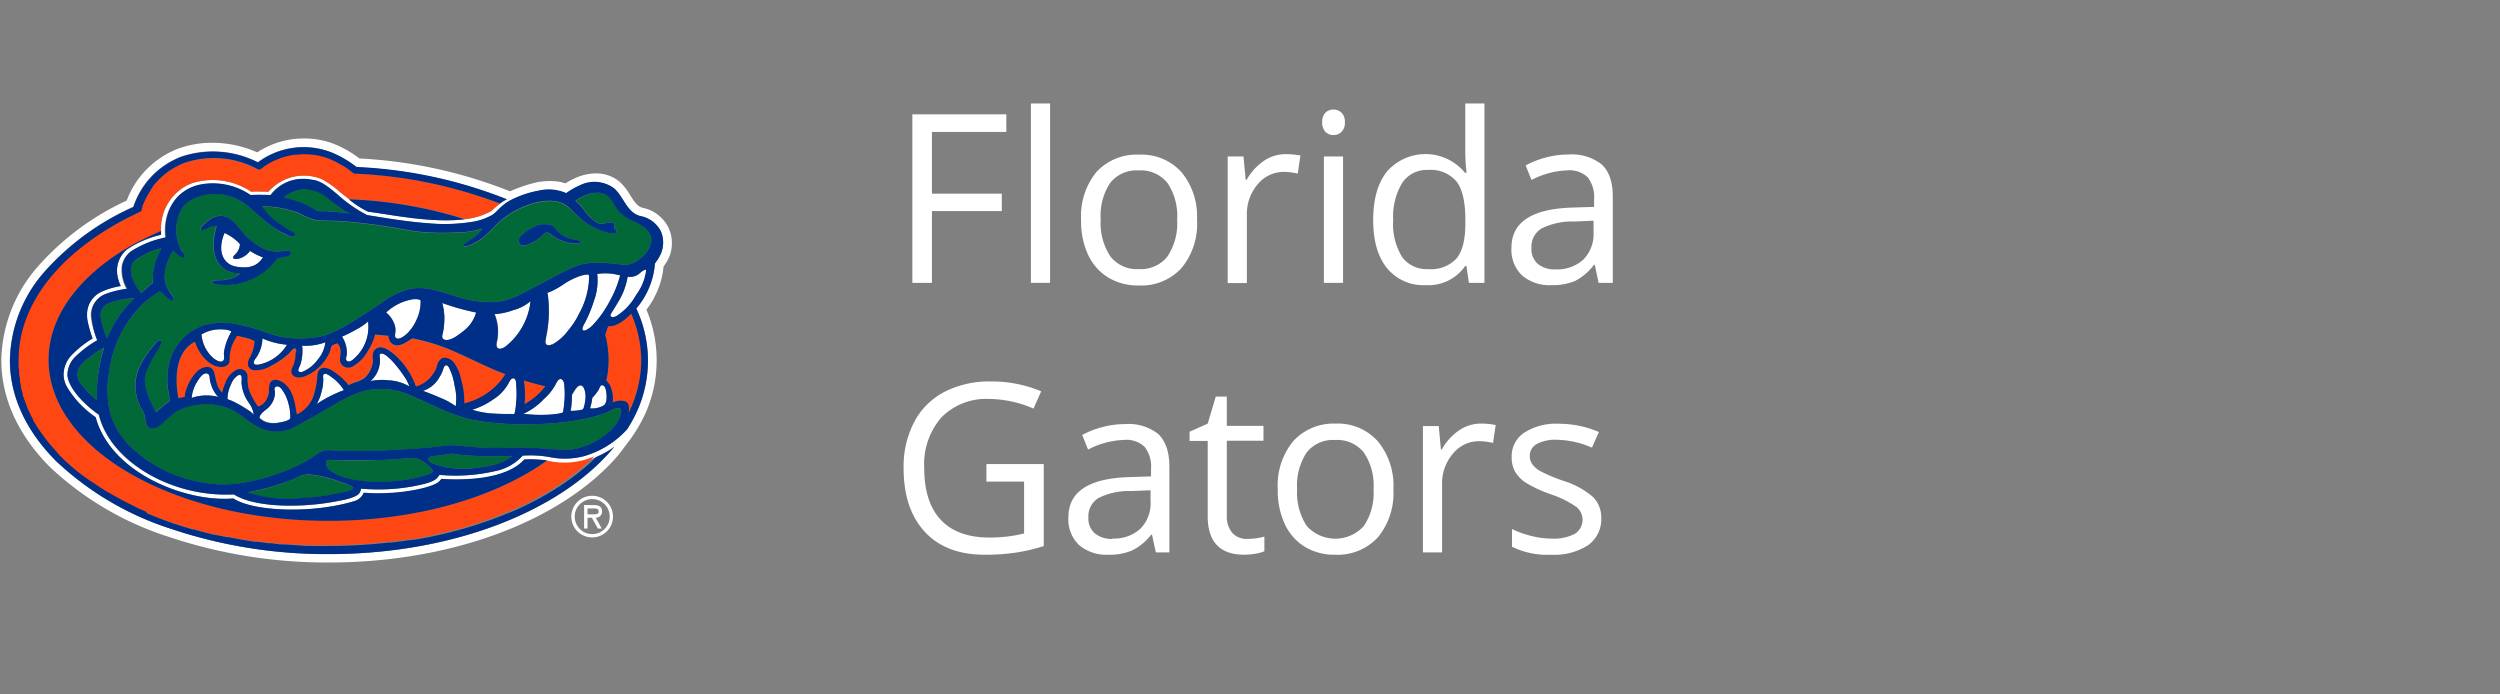 <svg id="Layer_1" data-name="Layer 1" xmlns="http://www.w3.org/2000/svg" viewBox="0 0 360 100"><rect x="0" y="0" width="360" height="100" fill="#808080" stroke="none"/><defs><style>.cls-1{fill:#fff;}.cls-2{fill:#ff4713;}.cls-3{fill:#006937;}.cls-4{fill:#002f87;}</style></defs><title>NCAA_Florida_Gators</title><path class="cls-1" d="M96.26,32.78a5.35,5.35,0,0,0-3.73-2.86c-.69-.16-1.11-.77-1.75-1.75a8,8,0,0,0-1.56-2,5.23,5.23,0,0,0-3.4-1.2,7.5,7.5,0,0,0-2.87.62,11.58,11.58,0,0,0-1.54.82,4.32,4.32,0,0,0-.64-.19,7.49,7.49,0,0,0-1.53-.15,12,12,0,0,0-1.8.15,21.46,21.46,0,0,0-4,1.33h0a67.93,67.93,0,0,0-21.68-4.73,15.44,15.44,0,0,0-3.43-2,11.86,11.86,0,0,0-4.55-.88,12.2,12.2,0,0,0-6.74,2,16,16,0,0,0-6.48-1.38,14.1,14.1,0,0,0-4.93.86,12.81,12.81,0,0,0-7.38,7.46A38.57,38.57,0,0,0,5.5,38.33,21,21,0,0,0,.19,51.87c0,5.47,2.42,10.79,7,15.38a44.64,44.64,0,0,0,16.94,10A71.78,71.78,0,0,0,47.36,81C64.86,81,80.81,75.1,89,65.58c.08-.08,1.26-1.65,1.26-1.65A22,22,0,0,0,93,59.39a18.81,18.81,0,0,0,.09-14.79c.24-.32.47-.65.69-1a12.85,12.85,0,0,0,1.17-2.46,11.44,11.44,0,0,0,.6-2.76,3.53,3.53,0,0,0,.24-.34,6.15,6.15,0,0,0,.56-1A5.29,5.29,0,0,0,96.26,32.78ZM88.43,64.36c-.07.09-.17.23-.29.36-7.66,9-23.07,15.07-40.78,15.07a70.45,70.45,0,0,1-22.83-3.67A43.45,43.45,0,0,1,8.06,66.38C3.71,62,1.41,57,1.41,51.87a19.79,19.79,0,0,1,5-12.76,37.57,37.57,0,0,1,12.78-9.34,11.62,11.62,0,0,1,6.84-7.21,14.25,14.25,0,0,1,11.09.79A11,11,0,0,1,47.86,22a15.25,15.25,0,0,1,3.45,2.1A66.32,66.32,0,0,1,73,28.71a4.88,4.88,0,0,0-1,.61h0a14,14,0,0,0-1.24,1.07,9.72,9.72,0,0,1-3.79,1.18h0c-3.75.48-8.44-.25-11.6-.75-.91-.14-1.7-.26-2.31-.33a13.15,13.15,0,0,1-2.78-1.79h0l-1.28-1a12.83,12.83,0,0,0-2.68-1.92,6.76,6.76,0,0,0-7.64,1.82c-.55,0-1.75-.06-2.49,0a9.94,9.94,0,0,0-8.68-1.17,7,7,0,0,0-4.31,6.72v.14l0,.54a14.84,14.84,0,0,0-4.88,2.09A4,4,0,0,0,16.85,39,4.29,4.29,0,0,0,17,40.11a6.1,6.1,0,0,0,.38,1.08,11,11,0,0,0-2.86.86,3.59,3.59,0,0,0-2,3.31,4.59,4.59,0,0,0,.07.81,17.56,17.56,0,0,0,.73,2.57,14.55,14.55,0,0,0-3.18,2.57,4.11,4.11,0,0,0-1,2.58,3.77,3.77,0,0,0,.45,1.76,13.94,13.94,0,0,0,4.17,4.43c2.19,8.08,13.05,12.28,19.82,11.7,3.1,2,11.58,2.16,17.4.39A2.09,2.09,0,0,0,52.38,71c3.93.34,8.54-.38,10.36-1.29a2.22,2.22,0,0,0,.82-.7c3,.19,9.24.19,11.94-2.8a16.75,16.75,0,0,1,3.29.15h0a10.59,10.59,0,0,0,7-.52l0,0,0,0A15.46,15.46,0,0,0,88,64.64l.42-.33Zm6.75-27.83a6.11,6.11,0,0,1-.73,1.23.61.61,0,0,0-.15.43,11.26,11.26,0,0,1-2.66,6.23l.24.55a17.63,17.63,0,0,1,0,13.94,19.65,19.65,0,0,1-1.58,2.93A13.38,13.38,0,0,1,84,65.7a10.92,10.92,0,0,1-5,.1,16.06,16.06,0,0,0-3.78-.19,7.33,7.33,0,0,1-4.06,2.25,25.29,25.29,0,0,1-7.93.52c-.31.48-.58.92-2.47,1.37a27.38,27.38,0,0,1-8.83.61c-.12.64-.2,1.24-3.27,1.79a35,35,0,0,1-6.13.66c-.46,0-6,.22-8.87-1.61a22.52,22.52,0,0,1-9.45-1.57c-3.53-1.35-8.69-4.61-10-9.92C13.1,59,10,56.42,9.72,54.11h0a3.69,3.69,0,0,1,1.16-2.77A15.8,15.8,0,0,1,14,49a12.61,12.61,0,0,1-.9-3.21,3.18,3.18,0,0,1,2-3.38,13.53,13.53,0,0,1,3.13-.76,5.5,5.5,0,0,1-.72-3.31,3.41,3.41,0,0,1,1.29-2.09,14.45,14.45,0,0,1,5-2,7.76,7.76,0,0,1,.36-3.61,6.61,6.61,0,0,1,1.45-2.34,6.31,6.31,0,0,1,3.06-1.64A9.61,9.61,0,0,1,36,28.11c1.06-.08,2.9,0,2.9,0a5.81,5.81,0,0,1,5.64-2.25c1.06.13,1.69.22,4,2.19A19.3,19.3,0,0,0,52.86,31c1.34.18,5.29.93,9,1.19A24.71,24.71,0,0,0,67.63,32a8.72,8.72,0,0,0,3.17-1c.82-.48,1.22-1.32,2.67-2.11a14.85,14.85,0,0,1,4.16-1.41,6.26,6.26,0,0,1,3.9.37,10.69,10.69,0,0,1,1.9-1.09,4.75,4.75,0,0,1,5,.4c1.39,1.17,1.87,3.51,3.83,4a4.15,4.15,0,0,1,2.9,2.18A4.1,4.1,0,0,1,95.18,36.53Z"/><path class="cls-1" d="M47.74,54.3c-.44-.35-1.34-.94-1.2.12a5.55,5.55,0,0,1-.21,1.85,6.3,6.3,0,0,1-.73,1.92,17.7,17.7,0,0,1,3.92-2A6.14,6.14,0,0,0,47.74,54.3Z"/><path class="cls-1" d="M57,52.59a8.18,8.18,0,0,0-1.41-1.41c-.39-.29-1.07-.51-.9.25a4,4,0,0,1-1.34,3.45A7.8,7.8,0,0,1,56,54.77a6.38,6.38,0,0,1,2.95.88,5,5,0,0,0-.72-1.42A16.21,16.21,0,0,0,57,52.59Z"/><path class="cls-1" d="M64.61,52.88c-.34-.53-.66-.22-.79.28a4.32,4.32,0,0,1-.53,1.13,4.16,4.16,0,0,1-2.39,2c.78.29,1.56.59,2.32.93a10.11,10.11,0,0,1,2.4,1.29,7.64,7.64,0,0,0-.18-3A7.89,7.89,0,0,0,64.61,52.88Z"/><path class="cls-1" d="M30.2,54.45c0-.26-.05-.59-.35-.69-.61-.21-1.22.77-1.47,1.19a5.16,5.16,0,0,0-.78,2.35,6.67,6.67,0,0,1,3.83-.14,4.22,4.22,0,0,1-1-1.84A3.22,3.22,0,0,1,30.2,54.45Z"/><path class="cls-1" d="M34.77,55.08c0-.34.2-1.38-.52-1a2.64,2.64,0,0,0-1,1.32,4.71,4.71,0,0,0-.5,2.11A6.65,6.65,0,0,1,34,58c.54.28,1.06.59,1.57.92a3.9,3.9,0,0,1,1,.8,3.5,3.5,0,0,0-.7-1.73A5.54,5.54,0,0,1,34.77,55.08Z"/><path class="cls-1" d="M40.71,56.2c-.18-.25-.44-.58-.77-.57s-.43.35-.36.62a2.85,2.85,0,0,1-.48,1.89c-.34.61-.91.85-1.37,1.33a1.55,1.55,0,0,0-.29.43c-.11.24,0,.29.18.44a2.58,2.58,0,0,0,.87.45,3.78,3.78,0,0,0,1.86,0c.29,0,1.47-.29,1.48-.63a6.64,6.64,0,0,0-.24-2A5.68,5.68,0,0,0,40.71,56.2Z"/><path class="cls-1" d="M83.45,55.56c-.46.18-.79.93-1.08,1.32a13.86,13.86,0,0,1-.17,2.32A7.05,7.05,0,0,0,83.91,59c.15,0,.29-.74.32-.87A4.61,4.61,0,0,0,84.35,57C84.35,56.62,84.14,55.3,83.45,55.56Z"/><path class="cls-1" d="M80.89,54.62c-.4-.22-.75.49-.87.75a8,8,0,0,1-1.82,2.22,9.47,9.47,0,0,1-2.82,2,20.17,20.17,0,0,0,3.2.14,13.83,13.83,0,0,0,1.58-.13c.23,0,.45-.07.67-.12s.26-.16.31-.43a14.41,14.41,0,0,0,.16-3.28C81.27,55.42,81.25,54.81,80.89,54.62Z"/><path class="cls-1" d="M86.79,55.48c-.33-.08-.44.41-.56.62a6.38,6.38,0,0,1-.94,1.2,7.88,7.88,0,0,1-.35,1.51,3.31,3.31,0,0,0,2-.45c.51-.37.42-1.54.31-2.07C87.24,56,87.1,55.56,86.79,55.48Z"/><path class="cls-1" d="M74,54.49c-.36-.11-.66.46-.77.7A6.34,6.34,0,0,1,71,57.53,10.4,10.4,0,0,1,68,59a11.34,11.34,0,0,0,3.12.53c.58,0,1.17.06,1.75.07h.73c.2,0,.53.08.58-.14a14.8,14.8,0,0,0,.22-3.82C74.36,55.37,74.43,54.61,74,54.49Z"/><path class="cls-1" d="M33.26,47.92c.1-.18.11-.19-.07-.27a1.72,1.72,0,0,0-.29-.11,3.38,3.38,0,0,0-.7-.1,5.34,5.34,0,0,0-3.16.72,5.05,5.05,0,0,0,1.77,3.48c.31.24,1.08.71,1.38.23.16-.26.06-.65.08-.94a6.48,6.48,0,0,1,.19-1.07A8.44,8.44,0,0,1,33.26,47.92Z"/><path class="cls-1" d="M84.86,40.23a2.84,2.84,0,0,0,0-.51c0-.22-.09-.21-.31-.19a4.87,4.87,0,0,0-1.25.31A10.21,10.21,0,0,0,81.06,41a10.87,10.87,0,0,1-1.49.83,4,4,0,0,1-.75.29q.08.33.12.66a17.28,17.28,0,0,1,.08,3,18.23,18.23,0,0,1-.32,2.66c-.07.34-.27.8,0,1.11s.61.15.87,0a7.44,7.44,0,0,0,2.37-2.1,11,11,0,0,0,1.53-2.38A11.33,11.33,0,0,0,84.86,40.23Z"/><path class="cls-1" d="M86,39.45a8.39,8.39,0,0,1-.47,3.84A18.85,18.85,0,0,1,84,46.9c-.24.44-.19.9.4.63a3.65,3.65,0,0,0,1.15-.92,15.24,15.24,0,0,0,2.16-3.06,16.11,16.11,0,0,0,1.6-3.89A7.83,7.83,0,0,0,86,39.45Z"/><path class="cls-1" d="M90.38,39.84A10,10,0,0,1,89,43.55c-.3.53-.64,1-.95,1.55s.26.67.72.43a8.38,8.38,0,0,0,2.87-3.07,7.42,7.42,0,0,0,1.45-3.64c-.45,0-.84.47-1.19.72A2.08,2.08,0,0,1,90.38,39.84Z"/><path class="cls-1" d="M60.4,43.13a1.85,1.85,0,0,0-.41-.07,3.27,3.27,0,0,0-.93.09A7.39,7.39,0,0,0,55.6,45a3.8,3.8,0,0,1,1.31,2.1,2.65,2.65,0,0,1,0,.89c0,.21-.08.54.12.69.47.36,1.38-.43,1.69-.74A6.14,6.14,0,0,0,60,46a6,6,0,0,0,.55-2.46C60.57,43.32,60.61,43.19,60.4,43.13Z"/><path class="cls-1" d="M41.33,49.64a10.81,10.81,0,0,1-3.54-.91A5.12,5.12,0,0,1,37,51.27c-.14.27-.49.63-.5.94s.52.34.77.28A6.18,6.18,0,0,0,41.33,49.64Z"/><path class="cls-1" d="M51.27,47.47a20.18,20.18,0,0,1-2,1,4.32,4.32,0,0,1,.7,2.54c0,.3-.27.75.05,1s.82-.19,1.08-.43A6.07,6.07,0,0,0,53,46.3,8.36,8.36,0,0,1,51.27,47.47Z"/><path class="cls-1" d="M46.85,49.29a8.28,8.28,0,0,1-3.34.49,6.58,6.58,0,0,1-.19,2.5c-.08.33-.25.6-.35.91s.25.44.53.37a5.17,5.17,0,0,0,2.28-1.81A4.53,4.53,0,0,0,46.85,49.29Z"/><path class="cls-1" d="M73.93,44.64a9.23,9.23,0,0,1-2.69.57,6.61,6.61,0,0,1,.44,3.41c0,.4-.25.88-.12,1.27.18.58.89.27,1.22,0a9.66,9.66,0,0,0,3.65-6.57A6.22,6.22,0,0,1,73.93,44.64Z"/><path class="cls-1" d="M63.68,43.63a8.06,8.06,0,0,1,.26,3.13A6.41,6.41,0,0,1,63.76,48c-.09.34-.21.77.25.92.84.26,2-.69,2.64-1.18A5,5,0,0,0,68.56,45,33.38,33.38,0,0,1,63.68,43.63Z"/><path class="cls-1" d="M34.05,38.4c1.61.26,2.93.07,3.84-1.34A9,9,0,0,1,36,36.13a2.89,2.89,0,0,1-1.76,1.14c-.77.13-.91-.18-.39-.65a2.12,2.12,0,0,0,.67-1.48,6.68,6.68,0,0,0-2.22-1.59C31.22,36.2,32.15,38.09,34.05,38.4Z"/><path class="cls-2" d="M78.82,66.33h0C71.4,71.62,60.05,75,47.31,75,25,75,7,64.63,7,51.83c0-6.26,4.32-11.94,11.33-16.11l-.6.36.61-.37.58-.34,0,0,1-.53-.63.34,1-.54-.38.2.39-.21.05,0c.41-.22.84-.43,1.27-.63l.24-.12,1.3-.59v-.14a7,7,0,0,1,4.31-6.72,9.94,9.94,0,0,1,8.68,1.17c.74-.06,1.94,0,2.49,0a6.76,6.76,0,0,1,7.64-1.82A12.83,12.83,0,0,1,49,27.66l1.28,1h0a63.39,63.39,0,0,1,16.7,2.87h0a9.72,9.72,0,0,0,3.79-1.18A14,14,0,0,1,72,29.32h0A66.54,66.54,0,0,0,51,25h0a1.09,1.09,0,0,1-.17-.13l-.09-.06-.41-.32h0l-.4-.29,0,0-.38-.26-.05,0L49,23.66l-.07,0-.33-.19-.1-.06-.29-.16-.15-.07L47.86,23l-.37-.16a9.35,9.35,0,0,0-2.65-.65,8.71,8.71,0,0,0-1.35-.05c-.26,0-.52,0-.78.05l-.23,0-.54.08-.26.06a5,5,0,0,0-.53.12l-.22.06a10.21,10.21,0,0,0-1.43.53l-.21.1a4,4,0,0,0-.46.24l-.24.13-.42.27L38,24l-.52.4-.06.05h-.32a13.22,13.22,0,0,0-10.65-.94h0l-.66.28,0,0-.62.32a10,10,0,0,0-1.58,1.08h0a10.76,10.76,0,0,0-1.36,1.34h0l-.33.41,0,.05-.29.39a.41.41,0,0,0,0,.09c-.09.12-.17.25-.25.38l-.08.13-.2.35-.1.2c-.06.1-.11.2-.16.3a2.55,2.55,0,0,1-.13.29l-.1.24c-.06.15-.12.29-.17.45a.36.36,0,0,1,0,.09l-.18.58C9.31,35.4,2.39,43.15,2.39,51.87c0,.3,0,.59,0,.89,0,.08,0,.16,0,.24,0,.24,0,.5.07.74,0,0,0,.1,0,.15,0,.29.08.58.13.86,0,.08,0,.15,0,.22,0,.23.09.46.15.7,0,.06,0,.13,0,.2q.11.42.24.84a1.21,1.21,0,0,0,0,.18c.07.23.15.46.23.68l.09.23c.1.27.21.55.32.82l0,.1.34.73.11.22c.12.25.25.48.38.72l0,.1c.15.26.31.52.47.78l.14.22c.13.21.27.42.41.62l.12.18.55.75.15.19c.15.2.31.39.47.59s.11.14.17.2l.63.73a.86.86,0,0,1,.13.14l.57.59.2.21.69.67.07.06c.23.22.48.43.72.65l.24.2c.21.19.43.37.65.55l.16.13.82.64.25.18.67.49.24.17.89.6.22.14.74.47.29.17,1,.57.16.08.86.48.31.17.89.45.17.08,1,.51c.11,0,.22.1.33.15l.85.38.28.12,1.1.45.32.13.88.34.34.12c.38.15.76.28,1.15.41.09,0,.18.06.27.09l1,.32.38.12,1.14.34.16,0c.4.12.81.23,1.21.33l.41.11,1.22.31.14,0,1.74.38.21,0,1.73.32.29.06c.57.09,1.14.19,1.72.27l.33,0,1.74.22.34,0c.58.07,1.18.13,1.77.18l.32,0,1.84.13h.26c.64,0,1.28.06,1.93.08h.16c.69,0,1.37,0,2.06,0,2,0,4-.08,5.91-.24h.06c.85-.07,1.68-.15,2.51-.24l.4,0,1.28-.17h.14l1.18-.18.24,0,.55-.09.15,0,.7-.12,1-.19.39-.07,1.05-.23.27-.06,1-.23.38-.09.75-.2.55-.14.79-.22.52-.15.83-.25.45-.14.77-.26.48-.16.66-.23.54-.19.67-.26.55-.21.67-.27.5-.21s0,0,.06,0l.52-.22.55-.24.66-.31.46-.21.56-.28.53-.27.62-.32.43-.23.27-.16.22-.12.55-.31.15-.09.4-.24.43-.26.56-.36.41-.26a2.2,2.2,0,0,0,.25-.17,1.64,1.64,0,0,1,.22-.14l.46-.33.52-.37.37-.27.5-.38.37-.29.49-.4.34-.28.47-.41c.1-.1.21-.19.32-.28l.47-.45.37-.36,0,0A10.59,10.59,0,0,1,78.82,66.33Z"/><path class="cls-2" d="M92.34,51.87a17.2,17.2,0,0,0-1.41-6.7c-.78.76-2.05,1.9-3.24,1.79-.14,0-.36.83-.43,1a.75.75,0,0,0,0,.57c0,.2.09.4.13.59a13.89,13.89,0,0,1,.27,2.4,13.66,13.66,0,0,1-.18,2.56l-.12.59c0,.22.08.23.22.39a2.23,2.23,0,0,1,.41.7,4.57,4.57,0,0,1,.27,2.2A2.56,2.56,0,0,1,90,57.78c.69.25.59,1.08.51,1.67A17.23,17.23,0,0,0,92.34,51.87Z"/><path class="cls-2" d="M31.64,52.84c-1.7-.2-3.05-2.08-3.52-3.62-2.88,1.4-2.92,5.44-2.39,8.13l.92-.19a3.27,3.27,0,0,1,.19-1,6.86,6.86,0,0,1,1.59-2.67c.68-.67,2.09-1.07,2.44.14.31,1,.31,2.13,1.17,2.91a5.79,5.79,0,0,1,.38-1.27,3.36,3.36,0,0,1,1.68-2,1.1,1.1,0,0,1,1.55,1,6.22,6.22,0,0,0,.12,1.61,7.1,7.1,0,0,0,.63,1.5,8.15,8.15,0,0,0,.49.8c.14.22.19.46.47.35a2.11,2.11,0,0,0,.91-.79,3,3,0,0,0,.45-1.19,5.45,5.45,0,0,1,.11-1.21c.24-.73,1-.71,1.56-.42,1.8.88,2.06,3,2.35,4.8a4.62,4.62,0,0,0,2.56-3.21,10,10,0,0,0,.36-1.89c.05-.54,0-1.32.65-1.55s1.39.23,1.9.58A10.64,10.64,0,0,1,49.82,55l.36.38a7.17,7.17,0,0,0,.74-.33,5.3,5.3,0,0,0,1.51-.63,3.82,3.82,0,0,0,1.25-2.24c.13-.64-.14-1.52.43-2s1.71,0,2.31.5A10.15,10.15,0,0,1,58.52,53a11.91,11.91,0,0,1,.88,1.45c.12.23.22.46.32.69s.14.6.32.54a4.46,4.46,0,0,0,2.3-1.76,3.68,3.68,0,0,0,.59-1.21,1.64,1.64,0,0,1,.61-1c.61-.39,1.36.05,1.79.51a6,6,0,0,1,1.08,2.49,11.47,11.47,0,0,1,.46,3.44,9.62,9.62,0,0,0,3.56-1.67,8.8,8.8,0,0,0,2.36-2.54c-2.33-.85-4.49-2.07-6.78-3a28,28,0,0,0-6.43-2.11.58.58,0,0,0-.56.16,6.56,6.56,0,0,1-.68.43,2.73,2.73,0,0,1-1.07.37,1.16,1.16,0,0,1-1.17-.67,2.11,2.11,0,0,1-.19-.65c0-.1-.34-.08-.43-.09l-1-.1c-.08,0-.43-.09-.5-.05a7.06,7.06,0,0,1-1,2.32,5.58,5.58,0,0,1-2.26,2.28A1.21,1.21,0,0,1,49,52c-.08-.45.12-.92.08-1.38a1.88,1.88,0,0,0-.45-1.23c-.17,0-.57.2-.74.26s-.33.85-.42,1.06A6.94,6.94,0,0,1,45.81,53,6.55,6.55,0,0,1,44,54.17c-.59.25-1.63.34-1.92-.4-.19-.48.17-1,.32-1.39a4.86,4.86,0,0,0,.23-1.47c0-.13.06-.6,0-.71s-.79.53-.93.67a11.24,11.24,0,0,1-2.62,1.81,4.08,4.08,0,0,1-2.57.62,1,1,0,0,1-.73-.7A1.71,1.71,0,0,1,36,51.45a5.79,5.79,0,0,0,.65-2.19c0-.36-1.65-.7-1.95-.77a2.56,2.56,0,0,0-.58-.11c-.1.16-.19.33-.28.5a5.59,5.59,0,0,0-.78,2.63c0,.42,0,.79-.33,1.08A1.5,1.5,0,0,1,31.64,52.84Z"/><path class="cls-2" d="M75.58,58.19a9.35,9.35,0,0,0,3-2.57c-1.06-.24-2.1-.53-3.14-.85A12.26,12.26,0,0,1,75.58,58.19Z"/><path class="cls-3" d="M91.28,31.84a5.86,5.86,0,0,1-2.4-1.77,16.76,16.76,0,0,0-.94-1.52c-1.36-1.47-3.68-.6-5,.36a8.86,8.86,0,0,1,1.44,1.61A5.8,5.8,0,0,0,86,32.06c.77.4,1.48-.18,2.26,0,.46.08.27.37.2.69s.29.34.35.54c.23.7-1.77.08-2,0A9.94,9.94,0,0,1,84.26,32a15,15,0,0,1-1.9-1.66,4.78,4.78,0,0,0-1.35-1c-1.58-.71-3.66-.29-5.2.33a12.8,12.8,0,0,0-4.33,2.72,18.79,18.79,0,0,1-1.86,1.82,8.22,8.22,0,0,1-1.38.87,2.9,2.9,0,0,1-1.39.43c-.46-.08,0-.4.19-.48s.51-.34.76-.53a6.09,6.09,0,0,0,1.64-1.56,12.65,12.65,0,0,1-3.87.58,34.65,34.65,0,0,1-5-.09c-1.55-.15-3.09-.49-4.63-.74-2.24-.35-4.5-.64-6.77-.8-1.2-.08-2.41-.05-3.61-.13a9.71,9.71,0,0,1-2.47-1,14.53,14.53,0,0,0-5.37-1,8.06,8.06,0,0,0,2.58,2.55c.42.31.85.6,1.28.87.21.13,1,.47.82.78s-1.2-.13-1.44-.25a10.45,10.45,0,0,1-1.77-1.1c-1.15-.84-2.18-1.81-3.27-2.73A7.39,7.39,0,0,0,31,27.91c-1.73,0-3.83.59-4.82,2.12a6.23,6.23,0,0,0-.48,5,5.56,5.56,0,0,0,.48,1.12c.12.19.44.6.32.84s-1.38-.78-1.54-.94a6.93,6.93,0,0,0-1.25,4A4,4,0,0,0,24.43,42c.11.18.83,1,.59,1.22s-.93-.37-1.09-.5-.72-.84-.9-.73a13,13,0,0,0-2.45,1.79,16.7,16.7,0,0,0-4.9,10,13.72,13.72,0,0,0,.22,5.88,11.41,11.41,0,0,0,2.69,4.49,19.45,19.45,0,0,0,10.17,5.27,16.3,16.3,0,0,0,5.53.21,27.67,27.67,0,0,0,5.88-1.47,22.86,22.86,0,0,0,5-2.42,7.16,7.16,0,0,1,1-.68,3.32,3.32,0,0,1,1.43-.2c.77,0,1.54.07,2.31.07a113.8,113.8,0,0,0,11.38-.43c.79-.07,1.59-.15,2.38-.25a11.43,11.43,0,0,1,3,0,43,43,0,0,0,5.55.26c1.54,0,3.09-.09,4.63,0,1,0,2,.14,3,.21a12.26,12.26,0,0,0,2.64,0,10.64,10.64,0,0,0,5.07-2.42,5.67,5.67,0,0,0,1.58-2c.14-.33.56-1.56-.15-1.54a3.18,3.18,0,0,0-1.13.43c-.33.15-.66.29-1,.41a20.53,20.53,0,0,1-2.41.67,35.83,35.83,0,0,1-5.64.73A43.59,43.59,0,0,1,68,60.46a24.76,24.76,0,0,1-5-1.76c-1.56-.68-3.1-1.45-4.68-2.07a10.15,10.15,0,0,0-6.26-.23,18,18,0,0,0-4.16,2c-1.53.87-3,1.78-4.6,2.6a12.86,12.86,0,0,1-1.81.84,5.57,5.57,0,0,1-3.45,0c-1.64-.5-2.77-1.72-4.2-2.59a8.51,8.51,0,0,0-5.8-.91,7.88,7.88,0,0,0-2.58.83,12.55,12.55,0,0,0-2,1.71c-.65.57-1.86,1.34-2.42.22a5.46,5.46,0,0,1-.2-1.21,5.67,5.67,0,0,0-.46-1,6.73,6.73,0,0,1-.51-5.65,13.75,13.75,0,0,1,1.49-2.57,14.33,14.33,0,0,1,.92-1.14c.17-.18.53-.62.83-.48s-.72,1.73-.85,2c-.4.73-.79,1.46-1.13,2.21-.92,2,.42,4.29,1.28,6.09l1.15-1c.27-.22.54-.44.82-.65s.07-.27,0-.47l-.12-.63A10.34,10.34,0,0,1,24.44,52a7.53,7.53,0,0,1,5.33-5.26,10.16,10.16,0,0,1,5,.08,25.64,25.64,0,0,1,2.94.81,21.69,21.69,0,0,0,2.84.88,14.23,14.23,0,0,0,3.57.19A11.07,11.07,0,0,0,47,48.21a21.16,21.16,0,0,0,3.89-2c1.4-.85,2.76-1.75,4.12-2.65a10.69,10.69,0,0,1,4.19-2c2.05-.33,3.93.32,5.87.9a15.73,15.73,0,0,0,6.61,1,11.74,11.74,0,0,0,3.77-1.35c1.47-.74,2.92-1.53,4.38-2.29a24.41,24.41,0,0,1,3.63-1.69,9,9,0,0,1,2.78-.3,27,27,0,0,1,3.36.27c1.64.23,3.37-1.24,4-2.65C94.38,33.66,92.68,32.51,91.28,31.84Zm-50,5.08-1.41.28a9.19,9.19,0,0,1-8.73,3.73c-.86-.13-.92-.57.07-.57s2.53-.14,3.3-1c-3.66-.07-4.43-3.37-3.37-6.82-.43-.14-1.17.23-1.76.5s-.7-.1-.28-.54c1.09-1.16,2.34-1.78,3.56-1.22s2.13,2.33,3.47,3.37c2.15,1.69,3.56,1.69,5,1.41C41.93,35.94,42.23,36.64,41.29,36.92Zm41.65-1.83a5.74,5.74,0,0,1-3.45-1.19c-.7-.56-.91-.42-1.26-.07a6.25,6.25,0,0,1-2.53,1.54c-.92.15-1.34-.56-.7-1.33a6.81,6.81,0,0,1,2.66-1.69c.85-.14,1.83-.07,2.18.43A4.42,4.42,0,0,0,83,34.53C83.85,34.68,83.85,35.09,82.94,35.09Z"/><path class="cls-3" d="M13,51.37A5.52,5.52,0,0,0,11.36,53a2.15,2.15,0,0,0,.48,2.46,11.2,11.2,0,0,0,2.1,2.14c0-.16,0-.33,0-.49a23.41,23.41,0,0,1,1-7A11.4,11.4,0,0,0,13,51.37Z"/><path class="cls-3" d="M21.54,41.06c.06-.06.4-.27.4-.36L22,40a6.84,6.84,0,0,1,.25-1.74,12,12,0,0,1,1-2.5,10.72,10.72,0,0,0-3.69,1.67c-1.6,1.23-.16,3.57.68,4.79C20.69,41.85,21.1,41.44,21.54,41.06Z"/><path class="cls-3" d="M19.38,42.93a11.4,11.4,0,0,0-3.56.68,1.87,1.87,0,0,0-1.29,2.2,13.52,13.52,0,0,0,.9,2.92A15.93,15.93,0,0,1,19.38,42.93Z"/><path class="cls-3" d="M45.53,30.26a.88.88,0,0,0,.59.14h.57a35.69,35.69,0,0,1,3.87.37A4,4,0,0,1,49.11,30a21.09,21.09,0,0,1-1.92-1.46,4.64,4.64,0,0,0-6.37-.05,15.08,15.08,0,0,1,3.15,1A14.38,14.38,0,0,1,45.53,30.26Z"/><path class="cls-3" d="M60.66,66.29a4.27,4.27,0,0,0-.77-.31,2.2,2.2,0,0,0-.81,0l-1.51.1c-1.13.07-2.25.13-3.38.17-2.13.08-4.28.14-6.41,0-.27,0-.59-.13-.73.14a.8.8,0,0,0-.09.43,1.5,1.5,0,0,0,.7,1A8.16,8.16,0,0,0,50.49,69a20,20,0,0,0,6.23.3,20.39,20.39,0,0,0,4.53-.8c.37-.12,1.4-.39.94-.9A5.86,5.86,0,0,0,60.66,66.29Z"/><path class="cls-3" d="M66.11,65.48c-.3,0-.6-.08-.9-.14a2.24,2.24,0,0,0-.73.07c-.52.08-1,.15-1.57.21-.36,0-.9,0-1.16.31s0,.58.3.7a12.34,12.34,0,0,0,6.45.75c1.73-.18,3.9-.54,5.25-1.74A51.25,51.25,0,0,1,66.11,65.48Z"/><path class="cls-3" d="M50,69.78l-1.38-.49a17.24,17.24,0,0,0-3.67-.89,3.37,3.37,0,0,0-1.81.21c-.8.36-1.61.67-2.44,1a35.55,35.55,0,0,1-5.06,1.33,18.47,18.47,0,0,0,7.54.82,31.83,31.83,0,0,0,4-.41c.68-.11,1.35-.25,2-.41a4.17,4.17,0,0,0,1.58-.49C51.16,70.1,50.2,69.86,50,69.78Z"/><path class="cls-4" d="M85.86,65.81l0,0-.37.36-.47.45c-.11.09-.22.18-.32.28l-.47.41-.34.28-.49.4-.37.29-.5.38-.37.27-.52.37-.46.33a1.64,1.64,0,0,0-.22.14,2.2,2.2,0,0,1-.25.17l-.41.26-.56.36-.43.26-.4.24-.15.09-.55.31-.22.12-.27.16-.43.23-.62.32-.53.27-.56.28-.46.21-.66.31-.55.24-.52.22s0,0-.06,0l-.5.21-.67.27-.55.21-.67.26-.54.19-.66.23-.48.16-.77.26-.45.14-.83.25-.52.15-.79.22-.55.14-.75.2-.38.09-1,.23-.27.06-1.05.23-.39.07-1,.19-.7.12-.15,0-.55.09-.24,0-1.18.18h-.14l-1.28.17-.4,0c-.83.09-1.66.17-2.51.24h-.06c-1.93.16-3.91.24-5.91.24-.69,0-1.37,0-2.06,0h-.16c-.65,0-1.29,0-1.93-.08H43l-1.84-.13-.32,0c-.59,0-1.19-.11-1.77-.18l-.34,0-1.74-.22-.33,0c-.58-.08-1.15-.18-1.72-.27l-.29-.06-1.73-.32-.21,0L30.92,77l-.14,0-1.22-.31-.41-.11c-.4-.1-.81-.21-1.21-.33l-.16,0-1.14-.34-.38-.12-1-.32c-.09,0-.18,0-.27-.09-.39-.13-.77-.26-1.15-.41l-.34-.12-.88-.34-.32-.13-1.1-.45L21,73.68l-.85-.38c-.11,0-.22-.11-.33-.15l-1-.51-.17-.08-.89-.45-.31-.17-.86-.48-.16-.08-1-.57-.29-.17-.74-.47L14.15,70l-.89-.6L13,69.26l-.67-.49-.25-.18L11.28,68l-.16-.13c-.22-.18-.44-.36-.65-.55l-.24-.2c-.24-.22-.49-.43-.72-.65l-.07-.06-.69-.67-.2-.21L8,64.89a.86.86,0,0,0-.13-.14L7.22,64c-.06-.06-.11-.13-.17-.2s-.32-.39-.47-.59L6.43,63l-.55-.75-.12-.18c-.14-.2-.28-.41-.41-.62l-.14-.22c-.16-.26-.32-.52-.47-.78l0-.1c-.13-.24-.26-.47-.38-.72l-.11-.22-.34-.73,0-.1c-.11-.27-.22-.55-.32-.82l-.09-.23c-.08-.22-.16-.45-.23-.68a1.21,1.21,0,0,1,0-.18q-.14-.42-.24-.84c0-.07,0-.14,0-.2-.06-.24-.11-.47-.15-.7,0-.07,0-.14,0-.22,0-.28-.1-.57-.13-.86,0,0,0-.1,0-.15,0-.24,0-.5-.07-.74,0-.08,0-.16,0-.24,0-.3,0-.59,0-.89,0-8.72,6.92-16.47,17.64-21.4l.18-.58a.36.36,0,0,0,0-.09c.05-.16.11-.3.17-.45l.1-.24a2.55,2.55,0,0,0,.13-.29c.05-.1.1-.2.16-.3l.1-.2.2-.35.08-.13c.08-.13.16-.26.25-.38a.41.41,0,0,1,0-.09l.29-.39,0-.05.33-.41h0a10.76,10.76,0,0,1,1.36-1.34h0a10,10,0,0,1,1.58-1.08l.62-.32,0,0,.66-.28h0a13.22,13.22,0,0,1,10.65.94h.32l.06-.05L38,24l.21-.14.42-.27.24-.13a4,4,0,0,1,.46-.24l.21-.1a10.21,10.21,0,0,1,1.43-.53l.22-.06a5,5,0,0,1,.53-.12l.26-.06.54-.08.23,0c.26,0,.52-.05.78-.05a8.71,8.71,0,0,1,1.35.05,9.35,9.35,0,0,1,2.65.65l.37.16.24.12.15.07.29.16.1.06.33.19.07,0,.36.23.05,0,.38.26,0,0,.4.29h0l.41.32.09.06A1.09,1.09,0,0,0,51,25h0a66.54,66.54,0,0,1,21,4.31h0a4.88,4.88,0,0,1,1-.61,66.32,66.32,0,0,0-21.65-4.66A15.25,15.25,0,0,0,47.86,22a11,11,0,0,0-10.71,1.4,14.25,14.25,0,0,0-11.09-.79,11.62,11.62,0,0,0-6.84,7.21A37.57,37.57,0,0,0,6.44,39.11a19.79,19.79,0,0,0-5,12.76C1.41,57,3.71,62,8.06,66.38a43.45,43.45,0,0,0,16.47,9.74,70.45,70.45,0,0,0,22.83,3.67c17.71,0,33.12-6.12,40.78-15.07.12-.13.22-.27.29-.36l0,0-.42.33A15.46,15.46,0,0,1,85.86,65.81Z"/><path class="cls-4" d="M95.16,33.29a4.15,4.15,0,0,0-2.9-2.18c-2-.45-2.44-2.79-3.83-4a4.75,4.75,0,0,0-5-.4,10.69,10.69,0,0,0-1.9,1.09,6.26,6.26,0,0,0-3.9-.37,14.85,14.85,0,0,0-4.16,1.41C72,29.67,71.62,30.51,70.8,31a8.72,8.72,0,0,1-3.17,1,24.71,24.71,0,0,1-5.74.16c-3.74-.26-7.69-1-9-1.19a19.3,19.3,0,0,1-4.25-2.95c-2.34-2-3-2.06-4-2.19a5.81,5.81,0,0,0-5.64,2.25s-1.84-.08-2.9,0a9.61,9.61,0,0,0-7.34-1.5,6.31,6.31,0,0,0-3.06,1.64,6.61,6.61,0,0,0-1.45,2.34,7.76,7.76,0,0,0-.36,3.61,14.45,14.45,0,0,0-5,2,3.41,3.41,0,0,0-1.29,2.09,5.5,5.5,0,0,0,.72,3.31,13.53,13.53,0,0,0-3.13.76,3.18,3.18,0,0,0-2,3.38A12.61,12.61,0,0,0,14,49a15.8,15.8,0,0,0-3.14,2.36A3.69,3.69,0,0,0,9.71,54.1h0c.3,2.31,3.38,4.86,4.53,5.6,1.34,5.31,6.5,8.57,10,9.92a22.52,22.52,0,0,0,9.45,1.57c2.86,1.83,8.41,1.61,8.87,1.61a35,35,0,0,0,6.13-.66C51.8,71.6,51.88,71,52,70.36a27.38,27.38,0,0,0,8.83-.61c1.89-.45,2.16-.89,2.47-1.37a25.29,25.29,0,0,0,7.93-.52,7.33,7.33,0,0,0,4.06-2.25,16.06,16.06,0,0,1,3.78.19,10.92,10.92,0,0,0,5-.1,13.38,13.38,0,0,0,6.21-3.86,19.65,19.65,0,0,0,1.58-2.93,17.63,17.63,0,0,0,0-13.94l-.24-.55a11.26,11.26,0,0,0,2.66-6.23.61.61,0,0,1,.15-.43,6.11,6.11,0,0,0,.73-1.23A4.1,4.1,0,0,0,95.16,33.29Zm-51.11-6a5,5,0,0,1,3.14,1.29A21.09,21.09,0,0,0,49.11,30a4,4,0,0,0,1.45.78,35.69,35.69,0,0,0-3.87-.37h-.57a.88.88,0,0,1-.59-.14A14.38,14.38,0,0,0,44,29.45a15.08,15.08,0,0,0-3.15-1A5,5,0,0,1,44.05,27.25ZM19.55,37.42a10.72,10.72,0,0,1,3.69-1.67,12,12,0,0,0-1,2.5A6.84,6.84,0,0,0,22,40l0,.71c0,.09-.34.3-.4.36-.44.38-.85.79-1.31,1.15C19.39,41,18,38.65,19.55,37.42ZM13.93,57.11c0,.16,0,.33,0,.49a11.2,11.2,0,0,1-2.1-2.14A2.15,2.15,0,0,1,11.36,53,5.52,5.52,0,0,1,13,51.37a11.4,11.4,0,0,1,2-1.31A23.41,23.41,0,0,0,13.93,57.11Zm.6-11.3a1.87,1.87,0,0,1,1.29-2.2,11.4,11.4,0,0,1,3.56-.68,15.93,15.93,0,0,0-3.95,5.8A13.52,13.52,0,0,1,14.53,45.81Zm36.26,24.6a4.17,4.17,0,0,1-1.58.49c-.67.16-1.34.3-2,.41a31.83,31.83,0,0,1-4,.41,18.47,18.47,0,0,1-7.54-.82,35.55,35.55,0,0,0,5.06-1.33c.83-.29,1.64-.6,2.44-1a3.37,3.37,0,0,1,1.81-.21,17.24,17.24,0,0,1,3.67.89l1.38.49C50.2,69.86,51.16,70.1,50.79,70.41Zm10.46-1.94a20.39,20.39,0,0,1-4.53.8,20,20,0,0,1-6.23-.3,8.16,8.16,0,0,1-2.83-1.15,1.5,1.5,0,0,1-.7-1,.8.8,0,0,1,.09-.43c.14-.27.46-.15.73-.14,2.13.09,4.28,0,6.41,0,1.13,0,2.25-.1,3.38-.17l1.51-.1a2.2,2.2,0,0,1,.81,0,4.27,4.27,0,0,1,.77.31,5.86,5.86,0,0,1,1.53,1.28C62.65,68.08,61.62,68.35,61.25,68.47Zm7.25-1.09a12.34,12.34,0,0,1-6.45-.75c-.25-.12-.52-.42-.3-.7s.8-.27,1.16-.31c.53-.06,1.05-.13,1.57-.21a2.24,2.24,0,0,1,.73-.07c.3.06.6.1.9.14a51.25,51.25,0,0,0,7.64.16C72.4,66.84,70.23,67.2,68.5,67.38ZM92.34,51.87a17.23,17.23,0,0,1-1.82,7.58c.08-.59.18-1.42-.51-1.67a2.56,2.56,0,0,0-1.78.18,4.57,4.57,0,0,0-.27-2.2,2.23,2.23,0,0,0-.41-.7c-.14-.16-.26-.17-.22-.39l.12-.59a13.66,13.66,0,0,0,.18-2.56,13.89,13.89,0,0,0-.27-2.4c0-.19-.08-.39-.13-.59a.75.75,0,0,1,0-.57c.07-.17.29-1,.43-1,1.19.11,2.46-1,3.24-1.79A17.2,17.2,0,0,1,92.34,51.87Zm-27,.3c-.43-.46-1.18-.9-1.79-.51a1.64,1.64,0,0,0-.61,1,3.68,3.68,0,0,1-.59,1.21A4.46,4.46,0,0,1,60,55.63c-.18.06-.25-.37-.32-.54s-.2-.46-.32-.69A11.91,11.91,0,0,0,58.52,53a10.15,10.15,0,0,0-2.1-2.24c-.6-.46-1.59-1.09-2.31-.5s-.3,1.34-.43,2a3.82,3.82,0,0,1-1.25,2.24,5.3,5.3,0,0,1-1.51.63,7.17,7.17,0,0,1-.74.33L49.82,55a10.64,10.64,0,0,0-1.61-1.39c-.51-.35-1.27-.81-1.9-.58s-.6,1-.65,1.55a10,10,0,0,1-.36,1.89,4.62,4.62,0,0,1-2.56,3.21c-.29-1.76-.55-3.92-2.35-4.8-.59-.29-1.32-.31-1.56.42a5.45,5.45,0,0,0-.11,1.21,3,3,0,0,1-.45,1.19,2.11,2.11,0,0,1-.91.79c-.28.11-.33-.13-.47-.35a8.15,8.15,0,0,1-.49-.8,7.1,7.1,0,0,1-.63-1.5,6.22,6.22,0,0,1-.12-1.61,1.1,1.1,0,0,0-1.55-1,3.36,3.36,0,0,0-1.68,2A5.79,5.79,0,0,0,32,56.53c-.86-.78-.86-1.88-1.17-2.91-.35-1.21-1.76-.81-2.44-.14a6.86,6.86,0,0,0-1.59,2.67,3.27,3.27,0,0,0-.19,1l-.92.19c-.53-2.69-.49-6.73,2.39-8.13.47,1.54,1.82,3.42,3.52,3.62a1.5,1.5,0,0,0,1.13-.25c.36-.29.34-.66.33-1.08a5.59,5.59,0,0,1,.78-2.63c.09-.17.18-.34.28-.5a2.56,2.56,0,0,1,.58.11c.3.07,2,.41,1.95.77A5.79,5.79,0,0,1,36,51.45a1.71,1.71,0,0,0-.29,1.15,1,1,0,0,0,.73.7,4.08,4.08,0,0,0,2.57-.62,11.24,11.24,0,0,0,2.62-1.81c.14-.14.69-.91.93-.67s0,.58,0,.71a4.86,4.86,0,0,1-.23,1.47c-.15.44-.51.91-.32,1.39.29.74,1.33.65,1.92.4A6.55,6.55,0,0,0,45.81,53a6.94,6.94,0,0,0,1.64-2.23c.09-.21.23-1,.42-1.06s.57-.29.74-.26a1.88,1.88,0,0,1,.45,1.23c0,.46-.16.93-.08,1.38a1.21,1.21,0,0,0,1.77.72A5.58,5.58,0,0,0,53,50.48a7.06,7.06,0,0,0,1-2.32c.07,0,.42.05.5.05l1,.1c.09,0,.42,0,.43.09a2.11,2.11,0,0,0,.19.65,1.16,1.16,0,0,0,1.17.67,2.73,2.73,0,0,0,1.07-.37,6.56,6.56,0,0,0,.68-.43.58.58,0,0,1,.56-.16A28,28,0,0,1,66,50.87c2.29,1,4.45,2.17,6.78,3a8.8,8.8,0,0,1-2.36,2.54,9.62,9.62,0,0,1-3.56,1.67,11.47,11.47,0,0,0-.46-3.44A6,6,0,0,0,65.33,52.17Zm.29,6.33a10.11,10.11,0,0,0-2.4-1.29c-.76-.34-1.54-.64-2.32-.93a4.16,4.16,0,0,0,2.39-2,4.32,4.32,0,0,0,.53-1.13c.13-.5.45-.81.79-.28a7.89,7.89,0,0,1,.83,2.61A7.64,7.64,0,0,1,65.62,58.5ZM54.69,51.43c-.17-.76.51-.54.9-.25A8.18,8.18,0,0,1,57,52.59a16.21,16.21,0,0,1,1.22,1.64,5,5,0,0,1,.72,1.42A6.38,6.38,0,0,0,56,54.77a7.8,7.8,0,0,0-2.64.11A4,4,0,0,0,54.69,51.43Zm-8.15,3c-.14-1.06.76-.47,1.2-.12a6.14,6.14,0,0,1,1.78,1.88,17.7,17.7,0,0,0-3.92,2,6.3,6.3,0,0,0,.73-1.92A5.55,5.55,0,0,0,46.54,54.42Zm-7,1.83c-.07-.27,0-.61.36-.62s.59.32.77.57a5.68,5.68,0,0,1,.88,2,6.64,6.64,0,0,1,.24,2c0,.34-1.19.58-1.48.63a3.78,3.78,0,0,1-1.86,0,2.58,2.58,0,0,1-.87-.45c-.19-.15-.29-.2-.18-.44a1.55,1.55,0,0,1,.29-.43c.46-.48,1-.72,1.37-1.33A2.85,2.85,0,0,0,39.58,56.25ZM35.82,58a3.5,3.5,0,0,1,.7,1.73,3.9,3.9,0,0,0-1-.8c-.51-.33-1-.64-1.57-.92a6.65,6.65,0,0,0-1.19-.53,4.71,4.71,0,0,1,.5-2.11,2.64,2.64,0,0,1,1-1.32c.72-.35.52.69.52,1A5.54,5.54,0,0,0,35.82,58Zm-4.39-.84a6.67,6.67,0,0,0-3.83.14A5.16,5.16,0,0,1,28.38,55c.25-.42.86-1.4,1.47-1.19.3.1.33.43.35.69a3.22,3.22,0,0,0,.19.87A4.22,4.22,0,0,0,31.43,57.16Zm.76-5.29c-.3.48-1.07,0-1.38-.23A5.05,5.05,0,0,1,29,48.16a5.34,5.34,0,0,1,3.16-.72,3.38,3.38,0,0,1,.7.1,1.72,1.72,0,0,1,.29.11c.18.08.17.09.07.27a8.44,8.44,0,0,0-.8,1.94,6.48,6.48,0,0,0-.19,1.07C32.25,51.22,32.35,51.61,32.19,51.87Zm5.6-3.14a10.81,10.81,0,0,0,3.54.91,6.18,6.18,0,0,1-4,2.85c-.25.06-.78.11-.77-.28s.36-.67.5-.94A5.12,5.12,0,0,0,37.79,48.73Zm5.72,1.05a8.28,8.28,0,0,0,3.34-.49,4.53,4.53,0,0,1-1.07,2.46,5.17,5.17,0,0,1-2.28,1.81c-.28.07-.65,0-.53-.37s.27-.58.35-.91A6.58,6.58,0,0,0,43.51,49.78Zm5.73-1.3a20.18,20.18,0,0,0,2-1A8.36,8.36,0,0,0,53,46.3a6.07,6.07,0,0,1-1.93,5.25c-.26.24-.7.66-1.08.43s-.07-.66-.05-1A4.32,4.32,0,0,0,49.24,48.48Zm7.67-1.41A3.8,3.8,0,0,0,55.6,45a7.39,7.39,0,0,1,3.46-1.82,3.27,3.27,0,0,1,.93-.09,1.85,1.85,0,0,1,.41.07c.21.06.17.19.18.39A6,6,0,0,1,60,46a6.14,6.14,0,0,1-1.28,1.93c-.31.31-1.22,1.1-1.69.74-.2-.15-.14-.48-.12-.69A2.65,2.65,0,0,0,56.91,47.07Zm6.77-3.44A33.38,33.38,0,0,0,68.56,45a5,5,0,0,1-1.91,2.73c-.6.49-1.8,1.44-2.64,1.18-.46-.15-.34-.58-.25-.92a6.41,6.41,0,0,0,.18-1.23A8.06,8.06,0,0,0,63.68,43.63ZM71,57.53a6.34,6.34,0,0,0,2.23-2.34c.11-.24.41-.81.77-.7s.32.88.33,1.18a14.8,14.8,0,0,1-.22,3.82c-.05.22-.38.14-.58.14h-.73c-.58,0-1.17,0-1.75-.07A11.34,11.34,0,0,1,68,59,10.4,10.4,0,0,0,71,57.53Zm1.74-7.61c-.33.24-1,.55-1.22,0-.13-.39.09-.87.12-1.27a6.61,6.61,0,0,0-.44-3.41,9.23,9.23,0,0,0,2.69-.57,6.22,6.22,0,0,0,2.5-1.29A9.66,9.66,0,0,1,72.78,49.92Zm2.65,4.85c1,.32,2.08.61,3.14.85a9.35,9.35,0,0,1-3,2.57A12.26,12.26,0,0,0,75.43,54.77Zm2.77,2.82A8,8,0,0,0,80,55.37c.12-.26.47-1,.87-.75s.38.8.41,1.15a14.41,14.41,0,0,1-.16,3.28c0,.27,0,.36-.31.43s-.44.09-.67.12a13.83,13.83,0,0,1-1.58.13,20.17,20.17,0,0,1-3.2-.14A9.47,9.47,0,0,0,78.2,57.59Zm1.33-8c-.26.11-.67.23-.87,0s0-.77,0-1.11A18.23,18.23,0,0,0,79,45.83a17.28,17.28,0,0,0-.08-3q0-.33-.12-.66a4,4,0,0,0,.75-.29A10.87,10.87,0,0,0,81.06,41a10.21,10.21,0,0,1,2.19-1.16,4.87,4.87,0,0,1,1.25-.31c.22,0,.27,0,.31.19a2.84,2.84,0,0,1,0,.51,11.33,11.33,0,0,1-1.43,4.93,11,11,0,0,1-1.53,2.38A7.44,7.44,0,0,1,79.53,49.64Zm2.84,7.24c.29-.39.62-1.14,1.08-1.32.69-.26.9,1.06.9,1.48a4.61,4.61,0,0,1-.12,1.11c0,.13-.17.85-.32.87a7.05,7.05,0,0,1-1.71.18A13.86,13.86,0,0,0,82.37,56.88ZM84,46.9a18.85,18.85,0,0,0,1.54-3.61A8.39,8.39,0,0,0,86,39.45a7.83,7.83,0,0,1,3.3.21,16.11,16.11,0,0,1-1.6,3.89,15.24,15.24,0,0,1-2.16,3.06,3.65,3.65,0,0,1-1.15.92C83.83,47.8,83.78,47.34,84,46.9Zm1.27,10.4a6.38,6.38,0,0,0,.94-1.2c.12-.21.23-.7.56-.62s.45.53.51.81c.11.53.2,1.7-.31,2.07a3.31,3.31,0,0,1-2,.45A7.88,7.88,0,0,0,85.29,57.3ZM91.6,42.46a8.38,8.38,0,0,1-2.87,3.07c-.46.24-1.13.23-.72-.43s.65-1,.95-1.55a10,10,0,0,0,1.42-3.71,2.08,2.08,0,0,0,1.48-.3c.35-.25.74-.68,1.19-.72A7.42,7.42,0,0,1,91.6,42.46Zm2-7c-.63,1.41-2.36,2.88-4,2.65a27,27,0,0,0-3.36-.27,9,9,0,0,0-2.78.3,24.41,24.41,0,0,0-3.63,1.69c-1.46.76-2.91,1.55-4.38,2.29a11.74,11.74,0,0,1-3.77,1.35,15.73,15.73,0,0,1-6.61-1c-1.94-.58-3.82-1.23-5.87-.9a10.69,10.69,0,0,0-4.19,2c-1.36.9-2.72,1.8-4.12,2.65a21.16,21.16,0,0,1-3.89,2,11.07,11.07,0,0,1-2.91.48,14.23,14.23,0,0,1-3.57-.19,21.69,21.69,0,0,1-2.84-.88,25.64,25.64,0,0,0-2.94-.81,10.16,10.16,0,0,0-5-.08A7.53,7.53,0,0,0,24.44,52a10.34,10.34,0,0,0-.14,4.63l.12.63c0,.2.15.33,0,.47s-.55.43-.82.65l-1.15,1c-.86-1.8-2.2-4.07-1.28-6.09.34-.75.73-1.48,1.13-2.21.13-.24,1.2-1.8.85-2s-.66.3-.83.48a14.33,14.33,0,0,0-.92,1.14,13.75,13.75,0,0,0-1.49,2.57,6.73,6.73,0,0,0,.51,5.65,5.67,5.67,0,0,1,.46,1,5.46,5.46,0,0,0,.2,1.21c.56,1.12,1.77.35,2.42-.22a12.55,12.55,0,0,1,2-1.71,7.88,7.88,0,0,1,2.58-.83,8.51,8.51,0,0,1,5.8.91c1.43.87,2.56,2.09,4.2,2.59a5.57,5.57,0,0,0,3.45,0A12.86,12.86,0,0,0,43.33,61c1.56-.82,3.07-1.73,4.6-2.6a18,18,0,0,1,4.16-2,10.15,10.15,0,0,1,6.26.23c1.58.62,3.12,1.39,4.68,2.07a24.76,24.76,0,0,0,5,1.76A43.59,43.59,0,0,0,78.79,61a35.83,35.83,0,0,0,5.64-.73,20.53,20.53,0,0,0,2.41-.67c.34-.12.67-.26,1-.41A3.18,3.18,0,0,1,89,58.74c.71,0,.29,1.21.15,1.54a5.67,5.67,0,0,1-1.58,2,10.64,10.64,0,0,1-5.07,2.42,12.26,12.26,0,0,1-2.64,0c-1-.07-2-.17-3-.21-1.54-.06-3.09,0-4.63,0a43,43,0,0,1-5.55-.26,11.43,11.43,0,0,0-3,0c-.79.1-1.59.18-2.38.25a113.8,113.8,0,0,1-11.38.43c-.77,0-1.54-.05-2.31-.07a3.32,3.32,0,0,0-1.43.2,7.16,7.16,0,0,0-1,.68,22.86,22.86,0,0,1-5,2.42,27.67,27.67,0,0,1-5.88,1.47,16.3,16.3,0,0,1-5.53-.21,19.45,19.45,0,0,1-10.17-5.27,11.41,11.41,0,0,1-2.69-4.49,13.72,13.72,0,0,1-.22-5.88,16.7,16.7,0,0,1,4.9-10A13,13,0,0,1,23,42c.18-.11.74.59.9.73s.86.73,1.09.5-.48-1-.59-1.22a4,4,0,0,1-.69-1.93,6.93,6.93,0,0,1,1.25-4c.16.16,1.34,1.33,1.54.94s-.2-.65-.32-.84a5.56,5.56,0,0,1-.48-1.12,6.23,6.23,0,0,1,.48-5c1-1.53,3.09-2.13,4.82-2.12a7.39,7.39,0,0,1,4.9,1.92c1.09.92,2.12,1.89,3.27,2.73A10.45,10.45,0,0,0,41,33.66c.24.12,1.22.66,1.44.25s-.61-.65-.82-.78c-.43-.27-.86-.56-1.28-.87a8.06,8.06,0,0,1-2.58-2.55,14.53,14.53,0,0,1,5.37,1,9.71,9.71,0,0,0,2.47,1c1.2.08,2.41.05,3.61.13,2.27.16,4.53.45,6.77.8,1.54.25,3.08.59,4.63.74a34.65,34.65,0,0,0,5,.09,12.65,12.65,0,0,0,3.87-.58,6.09,6.09,0,0,1-1.64,1.56c-.25.19-.5.37-.76.53s-.65.4-.19.48A2.9,2.9,0,0,0,68.24,35a8.22,8.22,0,0,0,1.38-.87,18.79,18.79,0,0,0,1.86-1.82,12.8,12.8,0,0,1,4.33-2.72c1.54-.62,3.62-1,5.2-.33a4.78,4.78,0,0,1,1.35,1A15,15,0,0,0,84.26,32a9.94,9.94,0,0,0,2.51,1.29c.26.09,2.26.71,2,0-.06-.2-.4-.34-.35-.54s.26-.61-.2-.69c-.78-.15-1.49.43-2.26,0a5.8,5.8,0,0,1-1.66-1.54,8.86,8.86,0,0,0-1.44-1.61c1.37-1,3.69-1.83,5-.36a16.76,16.76,0,0,1,.94,1.52,5.86,5.86,0,0,0,2.4,1.77C92.68,32.51,94.38,33.66,93.59,35.44Z"/><path class="cls-1" d="M86.69,73.62c0-.71-.55-.89-1.16-.89H84.11v3.38h.49V74.55h.63l.86,1.56h.56l-.86-1.56A.86.86,0,0,0,86.69,73.62Zm-1.57.44H84.6v-.84h.84c.41,0,.77,0,.77.46S85.58,74.06,85.12,74.06Z"/><path class="cls-1" d="M85.27,71.39a3,3,0,1,0,3,3A3,3,0,0,0,85.27,71.39Zm0,5.52A2.52,2.52,0,1,1,87.8,74.4,2.51,2.51,0,0,1,85.27,76.91Z"/><path class="cls-4" d="M20.29,34.62l-1,.54.63-.34Z"/><path class="cls-4" d="M18.31,35.88a14.84,14.84,0,0,1,4.88-2.09l0-.54-1.3.59-.24.12c-.43.2-.86.41-1.27.63l-.05,0-.39.21-1,.53,0,0-.58.34-.61.37.6-.36C11.31,39.89,7,45.57,7,51.83,7,64.63,25,75,47.31,75c12.74,0,24.09-3.4,31.48-8.7a16.75,16.75,0,0,0-3.29-.15c-2.7,3-9,3-11.94,2.8a2.22,2.22,0,0,1-.82.7c-1.82.91-6.43,1.63-10.36,1.29A2.09,2.09,0,0,1,51,72.17c-5.82,1.77-14.3,1.56-17.4-.39-6.77.58-17.63-3.62-19.82-11.7a13.94,13.94,0,0,1-4.17-4.43,3.77,3.77,0,0,1-.45-1.76,4.11,4.11,0,0,1,1-2.58,14.55,14.55,0,0,1,3.18-2.57,17.56,17.56,0,0,1-.73-2.57,4.59,4.59,0,0,1-.07-.81,3.59,3.59,0,0,1,2-3.31,11,11,0,0,1,2.86-.86A6.1,6.1,0,0,1,17,40.11,4.29,4.29,0,0,1,16.85,39,4,4,0,0,1,18.31,35.88Z"/><path class="cls-4" d="M18.92,35.37l0,0,.34-.19Z"/><path class="cls-4" d="M50.24,28.7A13.15,13.15,0,0,0,53,30.49c.61.07,1.4.19,2.31.33,3.16.5,7.85,1.23,11.6.75h0a63.39,63.39,0,0,0-16.7-2.87Z"/><path class="cls-4" d="M41.19,36.08c-1.49.28-2.9.28-5-1.41-1.34-1-2.25-2.81-3.47-3.37s-2.47.06-3.56,1.22c-.42.44-.35.82.28.54s1.33-.64,1.76-.5c-1.06,3.45-.29,6.75,3.37,6.82-.77.84-2.32,1-3.3,1s-.93.44-.07.57a9.19,9.19,0,0,0,8.73-3.73l1.41-.28C42.23,36.64,41.93,35.94,41.19,36.08ZM34.05,38.4c-1.9-.31-2.83-2.2-1.71-4.85a6.68,6.68,0,0,1,2.22,1.59,2.12,2.12,0,0,1-.67,1.48c-.52.47-.38.78.39.65A2.89,2.89,0,0,0,36,36.13a9,9,0,0,0,1.85.93C37,38.47,35.66,38.66,34.05,38.4Z"/><path class="cls-4" d="M83,34.53a4.42,4.42,0,0,1-3.16-1.75c-.35-.5-1.33-.57-2.18-.43A6.81,6.81,0,0,0,75,34c-.64.77-.22,1.48.7,1.33a6.25,6.25,0,0,0,2.53-1.54c.35-.35.56-.49,1.26.07a5.74,5.74,0,0,0,3.45,1.19C83.85,35.09,83.85,34.68,83,34.53Z"/><path class="cls-1" d="M134.2,40.73h-2.82V16.46h13.53V19H134.2v8.89h10.06v2.5H134.2Z"/><path class="cls-1" d="M151.21,40.73h-2.76V14.9h2.76Z"/><path class="cls-1" d="M172.37,31.61a10,10,0,0,1-2.24,7,7.9,7.9,0,0,1-6.2,2.5,8.23,8.23,0,0,1-4.33-1.14,7.56,7.56,0,0,1-2.92-3.29,11.42,11.42,0,0,1-1-5,10.05,10.05,0,0,1,2.22-6.93,7.89,7.89,0,0,1,6.18-2.48,7.72,7.72,0,0,1,6.07,2.54A10,10,0,0,1,172.37,31.61Zm-13.87,0a8.65,8.65,0,0,0,1.4,5.32,4.82,4.82,0,0,0,4.1,1.82,4.89,4.89,0,0,0,4.11-1.81,8.66,8.66,0,0,0,1.4-5.33,8.49,8.49,0,0,0-1.4-5.27,4.94,4.94,0,0,0-4.14-1.8,4.84,4.84,0,0,0-4.09,1.78A8.52,8.52,0,0,0,158.5,31.61Z"/><path class="cls-1" d="M185.09,22.2a10.91,10.91,0,0,1,2.17.2L186.88,25a9.07,9.07,0,0,0-2-.25,4.88,4.88,0,0,0-3.78,1.79A6.58,6.58,0,0,0,179.55,31v9.76h-2.76V22.53h2.27l.32,3.37h.13A8.19,8.19,0,0,1,182,23.16,5.51,5.51,0,0,1,185.09,22.2Z"/><path class="cls-1" d="M190.4,17.6a1.81,1.81,0,0,1,.47-1.38,1.58,1.58,0,0,1,1.16-.44,1.61,1.61,0,0,1,1.14.45,1.74,1.74,0,0,1,.49,1.37,1.8,1.8,0,0,1-.49,1.39,1.62,1.62,0,0,1-1.14.46,1.6,1.6,0,0,1-1.16-.46A1.87,1.87,0,0,1,190.4,17.6Zm3,23.13h-2.76V22.53h2.76Z"/><path class="cls-1" d="M211.16,38.29H211a6.46,6.46,0,0,1-5.71,2.77,6.74,6.74,0,0,1-5.55-2.44q-2-2.44-2-6.94t2-7a7.37,7.37,0,0,1,11.22.2h.22l-.12-1.31L211,22.3V14.9h2.76V40.73h-2.24Zm-5.51.46a5,5,0,0,0,4.09-1.53q1.27-1.55,1.27-5v-.58q0-3.87-1.28-5.52a4.9,4.9,0,0,0-4.11-1.65,4.23,4.23,0,0,0-3.71,1.88,9.36,9.36,0,0,0-1.29,5.32A9,9,0,0,0,201.9,37,4.33,4.33,0,0,0,205.65,38.75Z"/><path class="cls-1" d="M230.2,40.73l-.55-2.59h-.13a7.79,7.79,0,0,1-2.72,2.32,8.35,8.35,0,0,1-3.38.6,6.09,6.09,0,0,1-4.24-1.39,5.11,5.11,0,0,1-1.53-4q0-5.52,8.81-5.78l3.09-.1V28.69a4.64,4.64,0,0,0-.92-3.16,3.81,3.81,0,0,0-2.95-1,12,12,0,0,0-5.14,1.39l-.85-2.1a13,13,0,0,1,2.95-1.15,12.52,12.52,0,0,1,3.21-.42,6.93,6.93,0,0,1,4.82,1.45c1.05,1,1.57,2.51,1.57,4.63V40.73ZM224,38.79a5.57,5.57,0,0,0,4-1.41,5.23,5.23,0,0,0,1.47-4V31.78l-2.75.12a9.86,9.86,0,0,0-4.74,1,3.07,3.07,0,0,0-1.45,2.81,2.85,2.85,0,0,0,.9,2.28A3.75,3.75,0,0,0,224,38.79Z"/><path class="cls-1" d="M142.05,66.83h8.25v11.8a26.45,26.45,0,0,1-3.91.93,29.89,29.89,0,0,1-4.62.32c-3.67,0-6.54-1.09-8.58-3.28s-3.07-5.25-3.07-9.19a13.8,13.8,0,0,1,1.52-6.63A10.25,10.25,0,0,1,136,56.43a14.17,14.17,0,0,1,6.69-1.5,18.33,18.33,0,0,1,7.24,1.42l-1.1,2.49a16.33,16.33,0,0,0-6.32-1.39,9.07,9.07,0,0,0-6.93,2.64,10.24,10.24,0,0,0-2.49,7.32c0,3.28.8,5.76,2.4,7.46s3.95,2.54,7.05,2.54a20.79,20.79,0,0,0,4.93-.59V69.35h-5.43Z"/><path class="cls-1" d="M166.44,79.55,165.89,77h-.13A7.64,7.64,0,0,1,163,79.27a8.17,8.17,0,0,1-3.38.61,6.07,6.07,0,0,1-4.24-1.4,5.09,5.09,0,0,1-1.53-4q0-5.52,8.81-5.78l3.09-.1V67.51a4.62,4.62,0,0,0-.92-3.16,3.81,3.81,0,0,0-3-1,12,12,0,0,0-5.15,1.39l-.84-2.11a12.93,12.93,0,0,1,2.94-1.14,12.65,12.65,0,0,1,3.22-.42,6.89,6.89,0,0,1,4.82,1.45c1,1,1.57,2.5,1.57,4.63V79.55Zm-6.23-2a5.58,5.58,0,0,0,4-1.41,5.2,5.2,0,0,0,1.47-4V70.6l-2.75.11a9.9,9.9,0,0,0-4.74,1,3.07,3.07,0,0,0-1.46,2.81,2.81,2.81,0,0,0,.91,2.27A3.75,3.75,0,0,0,160.21,77.6Z"/><path class="cls-1" d="M179.58,77.6a9.18,9.18,0,0,0,1.41-.1,9.59,9.59,0,0,0,1.08-.23v2.11a5.47,5.47,0,0,1-1.32.36,10.35,10.35,0,0,1-1.57.14q-5.27,0-5.27-5.56V63.49H171.3V62.17L173.91,61l1.16-3.89h1.59v4.22h5.28v2.14h-5.28V74.2a3.66,3.66,0,0,0,.78,2.52A2.71,2.71,0,0,0,179.58,77.6Z"/><path class="cls-1" d="M200.65,70.43a10.06,10.06,0,0,1-2.24,6.95,7.89,7.89,0,0,1-6.19,2.5,8.16,8.16,0,0,1-4.34-1.15A7.59,7.59,0,0,1,185,75.45a11.42,11.42,0,0,1-1-5,10,10,0,0,1,2.23-6.93A7.87,7.87,0,0,1,192.33,61a7.71,7.71,0,0,1,6.07,2.54A10,10,0,0,1,200.65,70.43Zm-13.86,0a8.65,8.65,0,0,0,1.39,5.32,5.54,5.54,0,0,0,8.21,0,8.55,8.55,0,0,0,1.4-5.32,8.43,8.43,0,0,0-1.4-5.27,4.91,4.91,0,0,0-4.14-1.8,4.82,4.82,0,0,0-4.08,1.78A8.52,8.52,0,0,0,186.79,70.43Z"/><path class="cls-1" d="M213.2,61a11,11,0,0,1,2.18.2L215,63.78a9.23,9.23,0,0,0-2-.25,4.81,4.81,0,0,0-3.77,1.79,6.51,6.51,0,0,0-1.57,4.47v9.76H204.9V61.35h2.28l.31,3.37h.14A7.89,7.89,0,0,1,210.07,62,5.48,5.48,0,0,1,213.2,61Z"/><path class="cls-1" d="M230.58,74.58a4.56,4.56,0,0,1-1.89,3.92,8.91,8.91,0,0,1-5.32,1.38,11.46,11.46,0,0,1-5.64-1.15V76.18a13.44,13.44,0,0,0,2.81,1,11.56,11.56,0,0,0,2.9.38,6.55,6.55,0,0,0,3.32-.68A2.38,2.38,0,0,0,227,73a14.27,14.27,0,0,0-3.59-1.79,19.14,19.14,0,0,1-3.61-1.65,4.88,4.88,0,0,1-1.6-1.6,4.16,4.16,0,0,1-.52-2.14,4.05,4.05,0,0,1,1.81-3.51,8.42,8.42,0,0,1,5-1.29,14.66,14.66,0,0,1,5.75,1.19l-1,2.25a13.06,13.06,0,0,0-5-1.13,5.69,5.69,0,0,0-2.95.61,1.92,1.92,0,0,0-1,1.69,2.06,2.06,0,0,0,.38,1.25,3.76,3.76,0,0,0,1.2,1,25.94,25.94,0,0,0,3.19,1.34,11.89,11.89,0,0,1,4.37,2.38A4.18,4.18,0,0,1,230.58,74.58Z"/></svg>